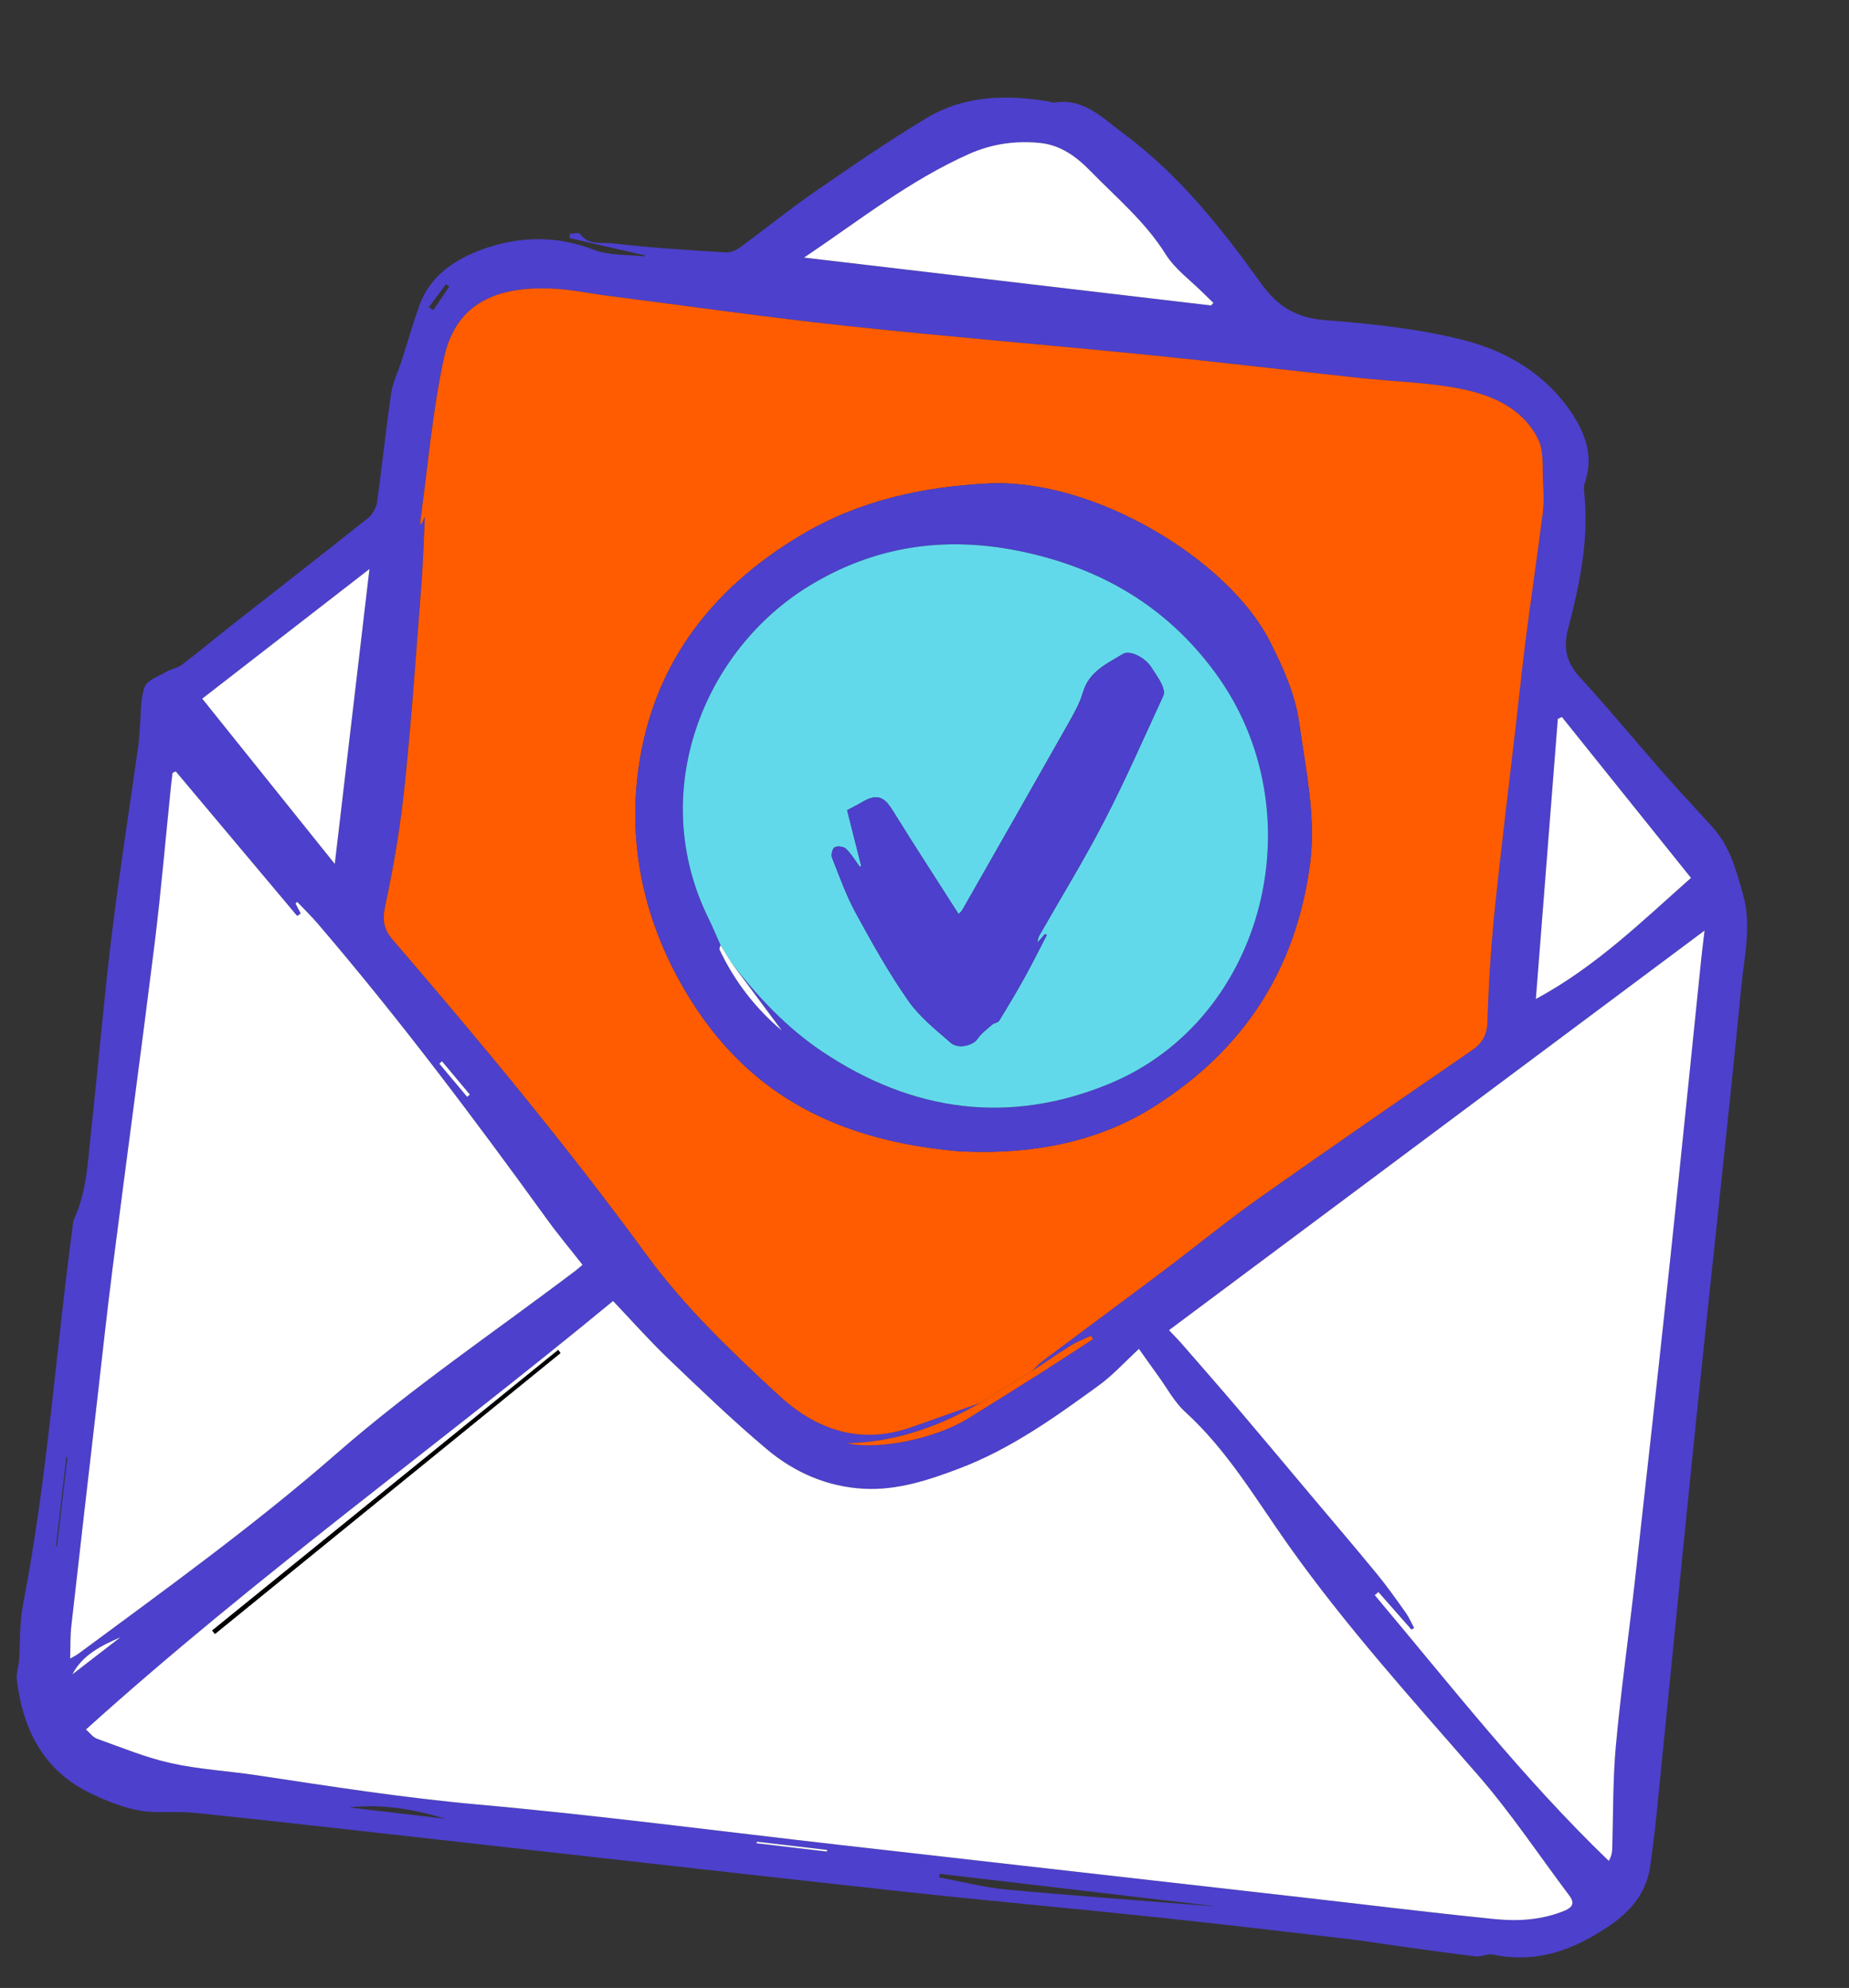 <svg width="745" height="801" viewBox="0 0 745 801" fill="none" xmlns="http://www.w3.org/2000/svg">
<rect x="0" y="0" width="745" height="801" fill="#333333" stroke="none"/>
<g clip-path="url(#clip0_2439_1384)">
<path d="M259.645 102.84L229.513 95.945C229.553 95.355 229.582 94.763 229.62 94.182C231.032 94.156 233.255 93.56 233.712 94.209C237.099 99.038 242.528 97.537 246.795 98.049C261.978 99.865 277.28 100.747 292.552 101.716C294.45 101.838 296.721 100.753 298.34 99.561C308.426 92.179 318.14 84.28 328.414 77.183C343.18 66.971 358.004 56.776 373.379 47.544C388.645 38.38 405.612 38.035 422.752 40.919C423.403 41.026 424.088 41.449 424.683 41.348C436.611 39.35 444.025 47.417 452.395 53.589C474.886 70.182 492.05 91.769 508.11 114.184C514.879 123.619 522.381 128.114 534.088 129.017C552.777 130.449 571.691 132.452 589.786 137.053C606.894 141.406 622.512 150.56 632.872 165.826C638.618 174.293 642.345 183.844 638.532 194.618C637.958 196.246 638.305 198.254 638.464 200.069C640.08 218.324 636.397 235.945 631.8 253.387C629.782 261.042 631.137 266.974 636.605 272.935C648.317 285.686 659.332 299.062 670.752 312.081C677.114 319.329 683.756 326.337 690.209 333.504C697.096 341.167 699.586 350.794 702.31 360.399C705.828 372.842 702.828 385.175 701.635 397.367C696.002 455.176 689.525 512.896 683.574 570.667C678.12 623.623 672.953 676.613 667.608 729.582C666.85 737.051 665.972 744.517 664.898 751.939C662.959 765.426 653.975 772.937 642.88 779.493C629.793 787.238 616.46 790.736 601.462 787.528C599.351 787.078 596.875 788.543 594.671 788.284C583.991 787.028 573.354 785.494 562.699 784.028C556.45 783.172 550.226 782.107 543.972 781.382C518.033 778.361 492.103 775.26 466.131 772.528C431.562 768.875 396.926 765.79 362.363 762.007C295.869 754.73 229.402 747.134 162.916 739.697C134.64 736.532 106.378 733.329 78.082 730.414C70.835 729.663 63.34 730.759 56.22 729.518C49.625 728.358 43.133 725.718 37.021 722.839C17.685 713.733 9.225 697.115 6.767 676.774C6.454 674.214 7.497 671.511 7.698 668.861C8.213 661.574 7.812 654.12 9.192 647.006C19.166 595.662 22.559 543.462 29.589 491.742C35.072 480.206 35.394 467.629 36.753 455.305C39.624 429.273 41.79 403.158 44.969 377.162C48.108 351.505 52.151 325.944 55.746 300.34C56.133 297.56 56.175 294.729 56.433 291.934C56.913 286.823 56.548 281.371 58.31 276.744C59.33 274.069 63.732 272.568 66.767 270.806C68.863 269.589 71.503 269.213 73.392 267.781C79.766 262.96 85.877 257.795 92.164 252.853C110.902 238.133 129.726 223.534 148.359 208.681C150.168 207.239 151.621 204.473 151.944 202.15C153.995 187.627 155.461 173.025 157.601 158.512C158.279 153.94 160.46 149.605 161.901 145.142C164.28 137.742 166.4 130.241 169.031 122.931C173.3 111.111 183.326 104.58 193.922 100.64C208.57 95.198 223.855 94.684 239.168 100.613C245.453 103.048 252.892 102.51 259.8 103.323C259.757 103.176 259.705 103.019 259.662 102.873L259.645 102.84ZM394.734 565.342C378.188 574.86 360.631 581.09 341.291 581.51C354.111 584.42 377.163 579.553 390.149 571.473C399.899 565.405 409.648 559.346 419.348 553.19C426.405 548.722 433.377 544.113 440.392 539.569C440.123 539.114 439.866 538.65 439.598 538.194C436.911 539.473 434.081 540.523 431.564 542.073C426.202 545.398 421.009 548.996 415.748 552.484C417.167 551.117 418.464 549.585 420.021 548.415C436.409 536.134 452.883 523.974 469.233 511.667C481.874 502.154 494.109 492.079 507.017 482.94C535.435 462.83 564.112 443.093 592.796 423.367C597.121 420.394 599.144 417.221 599.307 411.649C599.732 396.824 600.672 381.989 602.176 367.24C604.787 341.702 607.987 316.213 610.927 290.704C612.222 279.442 613.346 268.171 614.81 256.929C616.976 240.22 619.46 223.558 621.567 206.841C622.105 202.606 621.935 198.236 621.685 193.948C621.348 188.257 622.112 181.848 619.758 177.05C613.68 164.648 601.468 159.306 588.998 156.76C575.556 154.008 561.606 153.77 547.893 152.298C519.116 149.196 490.376 145.775 461.583 142.902C421.203 138.859 380.752 135.594 340.409 131.242C308.492 127.801 276.697 123.243 244.845 119.164C237.261 118.191 229.714 116.566 222.103 116.256C201.19 115.421 183.802 121.318 178.842 144.238C174.129 165.997 172.321 188.38 169.257 210.494C169.228 210.742 169.486 211.025 169.654 211.398C169.961 210.758 170.238 210.195 171.147 208.284C170.672 218.057 170.465 226.49 169.809 234.89C167.697 262 165.862 289.143 163.054 316.182C161.36 332.553 158.654 348.886 155.181 364.978C153.921 370.814 154.544 374.409 158.272 378.733C193.714 419.878 228.375 461.668 260.445 505.556C275.873 526.666 294.724 544.606 313.775 562.207C328.797 576.084 346.551 582.3 367.081 575.097C376.297 571.862 385.496 568.595 394.704 565.338L394.734 565.342ZM34.633 696.865C36.159 698.174 37.424 699.998 39.114 700.601C48.965 704.111 58.731 708.176 68.881 710.43C80.198 712.942 91.927 713.575 103.427 715.301C133.02 719.761 162.532 724.403 192.415 727.08C241.279 731.456 289.963 737.869 338.719 743.412C400.376 750.412 462.043 757.404 523.7 764.404C549.944 767.39 576.168 770.637 602.454 773.274C611.862 774.22 621.385 773.594 630.416 769.873C633.663 768.539 634.565 766.768 632.363 763.845C620.173 747.627 608.881 730.616 595.603 715.349C569.268 685.064 542.292 655.279 519.078 622.505C505.978 604.01 494.578 584.413 477.582 568.931C473.119 564.864 470.139 559.145 466.509 554.166C464.395 551.264 462.336 548.317 458.916 543.515C453.207 548.767 448.457 554.071 442.824 558.162C425.053 571.078 407.141 583.907 386.395 591.75C374.095 596.399 361.5 600.558 348.118 599.862C333.337 599.082 320.102 593.287 308.976 583.935C295.24 572.389 282.269 559.894 269.3 547.479C261.549 540.058 254.427 531.995 247.02 524.21C176.824 582.196 102.843 635.316 34.642 696.866L34.633 696.865ZM555.378 641.469C554.886 641.885 554.394 642.302 553.893 642.717C584.484 679.073 613.705 716.641 648.202 749.814C649.258 747.94 649.522 746.548 649.566 745.15C650.032 731.177 649.79 717.152 651.061 703.264C653.104 681.019 656.263 658.876 658.745 636.663C663.456 594.56 668.138 552.443 672.631 510.313C677.045 468.851 681.212 427.359 685.497 385.881C685.825 382.66 686.253 379.451 686.785 374.932C614.156 429.129 542.742 482.41 470.986 535.953C473.141 538.245 474.665 539.746 476.066 541.354C483.822 550.269 491.612 559.158 499.268 568.152C508.746 579.288 518.102 590.511 527.513 601.699C536.589 612.485 545.753 623.201 554.696 634.092C558.798 639.086 562.532 644.379 566.28 649.644C567.662 651.583 568.605 653.833 569.756 655.936C569.398 656.157 569.042 656.367 568.674 656.586C564.236 651.543 559.797 646.5 555.359 641.456L555.378 641.469ZM70.834 310.834C70.388 311.034 69.952 311.225 69.506 311.425C69.313 313.067 69.1 314.707 68.925 316.362C66.719 337.769 64.9 359.222 62.247 380.577C56.864 423.944 50.955 467.249 45.414 510.597C43.062 528.96 41.087 547.378 38.974 565.769C35.536 595.599 32.078 625.417 28.729 655.258C28.27 659.332 28.418 663.467 28.262 668.302C29.893 667.354 30.765 666.952 31.525 666.395C66.839 640.274 102.425 614.659 135.666 585.63C166.08 559.073 199.79 536.325 232.048 511.883C232.921 511.219 233.735 510.457 234.708 509.633C229.807 503.385 224.883 497.517 220.409 491.32C190.922 450.542 160.714 410.325 127.96 372.089C125.368 369.06 122.495 366.28 119.745 363.393C119.517 363.618 119.299 363.845 119.072 364.071C119.77 365.404 120.459 366.736 121.158 368.06C120.686 368.398 120.213 368.736 119.75 369.085C103.448 349.669 87.134 330.261 70.832 310.844L70.834 310.834ZM323.955 103.795L487.944 123.085L488.911 122.048C487.619 120.796 486.305 119.562 485.026 118.291C479.815 113.056 473.465 108.525 469.636 102.413C461.427 89.307 449.769 79.6 439.245 68.805C433.804 63.22 427.41 58.461 419.147 57.62C409.194 56.601 399.616 57.957 390.408 62.061C366.504 72.712 346.102 88.921 323.954 103.805L323.955 103.795ZM148.863 229.287C125.977 247.021 103.799 264.212 81.477 281.518C99.371 303.826 116.948 325.745 134.886 348.109L148.862 229.297L148.863 229.287ZM681.339 353.734C663.786 331.859 646.56 310.376 629.323 288.902L627.674 289.656C624.743 327.065 621.802 364.472 618.824 402.531C643.236 389.367 662.058 370.762 681.339 353.734ZM488.741 768.083C488.806 768.05 488.869 768.027 488.933 767.995L378.661 755.023C378.585 755.499 378.508 755.984 378.422 756.458C387.512 758.143 396.539 760.527 405.708 761.374C433.351 763.929 461.055 765.886 488.743 768.073L488.741 768.083ZM179.482 732.835C166.781 729 153.907 726.719 140.673 728.27L179.482 732.835ZM48.502 659.713C40.729 663.088 33.251 666.78 29.156 674.644C35.608 669.671 42.06 664.688 48.502 659.713ZM305.004 742.08C304.93 742.283 304.855 742.497 304.781 742.7L333.177 746.04C333.212 745.832 333.257 745.616 333.292 745.408L304.994 742.079L305.004 742.08ZM22.533 623.073C22.669 623.029 22.814 622.995 22.95 622.951L27.164 587.126C27.035 587.111 26.895 587.105 26.765 587.099L22.534 623.063L22.533 623.073ZM178.064 427.594C177.713 427.926 177.362 428.259 177.021 428.592C180.753 433.047 184.487 437.493 188.229 441.95L189.306 441.007C185.556 436.529 181.815 432.062 178.065 427.584L178.064 427.594ZM172.76 123.824C173.37 124.198 173.991 124.564 174.601 124.939C176.742 121.8 178.883 118.65 181.024 115.511C180.568 115.195 180.103 114.868 179.647 114.552C177.351 117.643 175.056 120.733 172.76 123.824Z" fill="#4D40CC"/>
<path d="M394.734 565.344C385.526 568.6 376.326 571.867 367.111 575.103C346.581 582.305 328.826 576.089 313.805 562.212C294.753 544.611 275.903 526.671 260.474 505.561C228.403 461.684 193.743 419.884 158.302 378.738C154.575 374.405 153.951 370.809 155.21 364.983C158.683 348.891 161.389 332.558 163.083 316.187C165.892 289.148 167.726 262.005 169.838 234.895C170.494 226.495 170.701 218.062 171.177 208.289C170.259 210.189 169.99 210.763 169.683 211.403C169.515 211.04 169.247 210.747 169.287 210.499C172.351 188.385 174.168 166.003 178.871 144.244C183.832 121.323 201.219 115.426 222.132 116.262C229.735 116.56 237.291 118.196 244.874 119.169C276.726 123.249 308.522 127.806 340.439 131.248C380.782 135.6 421.243 138.865 461.612 142.907C490.405 145.79 519.155 149.202 547.922 152.303C561.635 153.785 575.585 154.013 589.027 156.765C601.496 159.322 613.719 164.655 619.787 177.055C622.141 181.853 621.377 188.262 621.714 193.953C621.964 198.241 622.126 202.6 621.596 206.847C619.489 223.563 616.996 240.224 614.839 256.934C613.387 268.167 612.261 279.449 610.957 290.709C608.016 316.218 604.818 341.697 602.205 367.245C600.702 381.994 599.761 396.839 599.336 411.654C599.174 417.226 597.149 420.409 592.826 423.372C564.141 443.098 535.465 462.835 507.047 482.946C494.138 492.084 481.904 502.16 469.263 511.673C452.901 523.988 436.427 536.148 420.05 548.421C418.484 549.589 417.196 551.123 415.778 552.49C408.773 556.772 401.759 561.054 394.755 565.336L394.734 565.344ZM385.843 463.844C407.608 465.052 437.724 463.186 465.106 445.809C501.024 423.019 522.018 390.914 527.754 348.658C530.385 329.278 526.137 310.472 523.515 291.534C521.872 279.665 516.968 268.916 511.575 258.3C494.94 225.544 440.765 192.67 398.16 194.803C371.527 196.141 346.082 201.756 322.982 215.489C285.754 237.611 261.77 269.384 256.833 313.157C253.309 344.4 260.918 374.238 277.015 400.786C299.481 437.862 332.997 459.112 385.854 463.836L385.843 463.844Z" fill="#FF5C02"/>
<path d="M34.632 696.864C102.833 635.314 176.814 582.194 247.01 524.209C254.416 531.993 261.538 540.057 269.289 547.477C282.268 559.903 295.239 572.389 308.965 583.934C320.09 593.295 333.326 599.091 348.108 599.861C361.499 600.568 374.085 596.397 386.385 591.749C407.131 583.905 425.051 571.088 442.813 558.16C448.437 554.069 453.196 548.765 458.906 543.513C462.326 548.315 464.384 551.262 466.498 554.165C470.129 559.143 473.109 564.863 477.571 568.93C494.568 584.412 505.968 604.009 519.068 622.504C542.282 655.278 569.248 685.062 595.592 715.348C608.871 730.614 620.163 747.625 632.353 763.844C634.554 766.777 633.652 768.538 630.406 769.871C621.375 773.593 611.862 774.219 602.444 773.273C576.158 770.635 549.945 767.38 523.689 764.403C462.033 757.402 400.365 750.411 338.709 743.411C289.953 737.867 241.268 731.454 192.405 727.079C162.511 724.4 133.01 719.759 103.416 715.299C91.908 713.562 80.187 712.94 68.87 710.429C58.72 708.175 48.955 704.11 39.103 700.6C37.413 699.997 36.157 698.184 34.622 696.863L34.632 696.864ZM225.814 545.199C225.513 544.77 225.22 544.352 224.918 543.923C178.443 581.609 131.967 619.294 85.492 656.98C85.861 657.437 86.238 657.905 86.607 658.362C133.007 620.638 179.405 582.923 225.814 545.199Z" fill="white"/>
<path d="M555.378 641.47C559.816 646.514 564.254 651.557 568.693 656.6C569.051 656.38 569.407 656.169 569.775 655.95C568.634 653.848 567.681 651.597 566.299 649.658C562.551 644.393 558.807 639.099 554.715 634.106C545.772 623.215 536.608 612.499 527.532 601.713C518.121 590.525 508.756 579.291 499.287 568.166C491.631 559.172 483.841 550.283 476.085 541.368C474.684 539.76 473.161 538.249 471.004 535.967C542.772 482.415 614.175 429.143 686.804 374.946C686.272 379.465 685.854 382.675 685.516 385.895C681.23 427.373 677.074 468.866 672.65 510.327C668.157 552.457 663.476 594.564 658.764 636.677C656.282 658.89 653.123 681.033 651.08 703.278C649.809 717.166 650.05 731.201 649.585 745.164C649.541 746.562 649.278 747.944 648.221 749.828C613.724 716.655 584.503 679.087 553.912 642.731C554.403 642.315 554.895 641.898 555.397 641.483L555.378 641.47Z" fill="white"/>
<path d="M70.833 310.836C87.135 330.253 103.448 349.661 119.75 369.077C120.223 368.739 120.695 368.401 121.159 368.052C120.46 366.719 119.772 365.386 119.072 364.063C119.3 363.837 119.518 363.611 119.746 363.385C122.494 366.282 125.367 369.062 127.96 372.082C160.715 410.317 190.922 450.534 220.41 491.312C224.884 497.5 229.809 503.367 234.708 509.625C233.736 510.449 232.932 511.212 232.049 511.875C199.791 536.308 166.071 559.064 135.667 585.622C102.426 614.651 66.849 640.267 31.526 666.388C30.766 666.944 29.892 667.356 28.262 668.295C28.419 663.459 28.271 659.324 28.73 655.251C32.078 625.42 35.536 595.591 38.975 565.761C41.098 547.371 43.063 528.953 45.414 510.59C50.956 467.242 56.855 423.935 62.248 380.57C64.901 359.215 66.72 337.762 68.926 316.354C69.1 314.709 69.312 313.069 69.507 311.417C69.953 311.217 70.388 311.026 70.834 310.826L70.833 310.836Z" fill="white"/>
<path d="M323.955 103.797C346.105 88.903 366.505 72.704 390.41 62.053C399.617 57.949 409.205 56.594 419.148 57.612C427.41 58.463 433.805 63.212 439.246 68.797C449.779 79.603 461.438 89.3 469.637 102.405C473.467 108.517 479.807 113.047 485.027 118.283C486.296 119.562 487.611 120.787 488.912 122.04L487.945 123.077L323.956 103.787L323.955 103.797Z" fill="white"/>
<path d="M148.862 229.287L134.887 348.099C116.949 325.735 99.371 303.816 81.477 281.508C103.8 264.202 125.976 247.021 148.863 229.277L148.862 229.287Z" fill="white"/>
<path d="M681.339 353.736C662.058 370.764 643.226 389.368 618.824 402.533C621.812 364.475 624.743 327.067 627.674 289.658L629.323 288.904C646.549 310.387 663.786 331.861 681.339 353.736Z" fill="white"/>
<path d="M394.734 565.342C401.739 561.059 408.753 556.778 415.757 552.495C421.018 549.007 426.21 545.419 431.573 542.084C434.081 540.522 436.92 539.484 439.607 538.205C439.875 538.661 440.132 539.125 440.401 539.58C433.386 544.124 426.415 548.723 419.357 553.202C409.658 559.347 399.908 565.416 390.158 571.484C377.172 579.564 354.119 584.431 341.3 581.521C360.63 581.1 378.187 574.87 394.743 565.353L394.734 565.342Z" fill="#FF5C02"/>
<path d="M48.502 659.717C42.05 664.69 35.598 669.673 29.156 674.647C33.261 666.784 40.739 663.092 48.502 659.717Z" fill="white"/>
<path d="M305.004 742.083L333.302 745.411C333.267 745.619 333.222 745.836 333.187 746.044L304.79 742.703C304.865 742.5 304.94 742.287 305.014 742.084L305.004 742.083Z" fill="white"/>
<path d="M178.064 427.596C181.813 432.074 185.555 436.54 189.305 441.018L188.228 441.961C184.495 437.505 180.762 433.06 177.019 428.603C177.37 428.271 177.721 427.939 178.062 427.606L178.064 427.596Z" fill="white"/>
<path d="M385.843 463.845C332.985 459.131 299.469 437.881 277.004 400.796C260.917 374.249 253.299 344.4 256.822 313.166C261.761 269.384 285.744 237.61 322.972 215.499C346.081 201.767 371.516 196.151 398.149 194.813C440.754 192.68 494.929 225.553 511.564 258.31C516.956 268.935 521.871 279.676 523.504 291.544C526.116 310.481 530.364 329.287 527.743 348.668C522.009 390.913 501.013 423.028 465.095 445.819C437.713 463.195 407.597 465.062 385.832 463.854L385.843 463.845ZM294.737 387.946C305.256 401.606 316.931 414.08 331.351 423.739C367.691 448.096 406.774 453.319 447.055 436.643C509.929 410.625 530.794 327.006 489.568 270.961C469.718 243.982 442.954 228.552 410.469 221.986C380.452 215.912 352.344 220.043 326.054 236.085C283.666 261.95 260.418 319.039 285.432 369.958C287.186 373.524 288.715 377.206 290.34 380.839C290.19 381.436 289.719 382.188 289.92 382.616C295.979 395.519 304.559 406.419 315.03 415.27C308.418 406.378 301.583 397.157 294.737 387.946Z" fill="#4D40CC"/>
<path d="M225.814 545.203C179.415 582.928 133.006 620.641 86.607 658.366C86.238 657.909 85.861 657.441 85.492 656.983C131.967 619.298 178.442 581.612 224.917 543.927C225.219 544.356 225.512 544.774 225.814 545.203Z" fill="black"/>
<path d="M290.34 380.836C288.705 377.202 287.184 373.531 285.431 369.954C260.427 319.037 283.667 261.937 326.054 236.082C352.343 220.04 380.45 215.919 410.469 221.983C442.943 228.558 469.717 243.979 489.568 270.958C530.784 327.002 509.929 410.622 447.055 436.64C406.764 453.315 367.692 448.083 331.351 423.736C316.93 414.077 305.266 401.604 294.746 387.954C293.283 385.592 291.812 383.209 290.34 380.836ZM347.001 348.869L346.457 349.3C344.635 346.825 343.042 344.114 340.875 342.003C339.945 341.096 337.524 340.801 336.329 341.387C335.454 341.809 334.779 344.384 335.228 345.527C338.202 353.092 340.963 360.844 344.836 367.95C351.366 379.941 358.087 391.923 365.879 403.103C370.433 409.643 376.99 414.895 383.099 420.185C386.196 422.861 392.132 421.157 393.802 418.679C395.337 416.407 397.696 414.666 399.794 412.824C400.568 412.148 402.075 412.083 402.558 411.313C406.106 405.534 409.598 399.708 412.882 393.777C415.987 388.168 418.827 382.416 421.792 376.72C421.544 376.6 421.297 376.48 421.05 376.35C420.072 377.477 419.086 378.592 418.108 379.718C418.022 378.487 418.387 377.601 418.868 376.77C427.579 361.486 436.811 346.476 444.886 330.865C453.444 314.312 460.951 297.201 468.741 280.255C469.283 279.068 468.706 277.042 468.061 275.684C466.921 273.31 465.302 271.162 463.907 268.909C461.559 265.09 455.277 261.778 452.501 263.48C446.038 267.432 438.805 270.497 436.336 278.997C435.003 283.573 432.505 287.871 430.14 292.063C416.046 317.007 401.848 341.899 387.659 366.791C387.354 367.331 386.794 367.729 386.233 368.309C377.361 354.418 368.483 340.759 359.898 326.913C357.402 322.895 354.987 319.816 349.795 321.95C348.399 322.523 347.11 323.39 345.767 324.11C344.596 324.74 343.417 325.358 341.324 326.464C343.056 333.298 345.028 341.088 347.001 348.869Z" fill="#62D9EB"/>
<path d="M290.34 380.839C291.811 383.222 293.282 385.595 294.745 387.957C301.583 397.158 308.429 406.37 315.029 415.27C304.557 406.429 295.979 395.52 289.92 382.616C289.718 382.189 290.179 381.436 290.34 380.839Z" fill="white"/>
<path d="M347.001 348.871C345.029 341.08 343.056 333.3 341.324 326.466C343.407 325.358 344.586 324.74 345.767 324.112C347.11 323.392 348.388 322.533 349.795 321.952C354.987 319.818 357.402 322.897 359.898 326.915C368.484 340.751 377.363 354.41 386.233 368.311C386.794 367.731 387.354 367.333 387.659 366.793C401.848 341.901 416.045 317.019 430.14 292.065C432.505 287.873 435.013 283.576 436.336 278.999C438.805 270.499 446.038 267.434 452.501 263.482C455.276 261.79 461.558 265.102 463.907 268.911C465.302 271.164 466.912 273.311 468.061 275.686C468.708 277.034 469.284 279.06 468.741 280.257C460.951 297.203 453.444 314.314 444.886 330.867C436.811 346.478 427.579 361.488 418.868 376.772C418.397 377.604 418.022 378.489 418.108 379.72C419.086 378.594 420.073 377.479 421.05 376.352C421.298 376.472 421.545 376.592 421.792 376.722C418.838 382.41 415.997 388.171 412.882 393.779C409.598 399.71 406.106 405.536 402.558 411.315C402.085 412.087 400.579 412.142 399.794 412.826C397.686 414.667 395.327 416.408 393.802 418.681C392.132 421.159 386.195 422.873 383.099 420.187C376.98 414.896 370.433 409.645 365.879 403.105C358.087 391.925 351.366 379.942 344.837 367.952C340.964 360.836 338.212 353.095 335.228 345.529C334.777 344.396 335.454 341.811 336.329 341.389C337.513 340.812 339.945 341.098 340.875 342.005C343.041 344.126 344.634 346.837 346.457 349.302L347.001 348.871Z" fill="#4D40CC"/>
</g>
<defs>
<clipPath id="clip0_2439_1384">
<rect width="663.785" height="727.435" fill="white" transform="translate(85.076 0.523) rotate(6.709)"/>
</clipPath>
</defs>
</svg>
